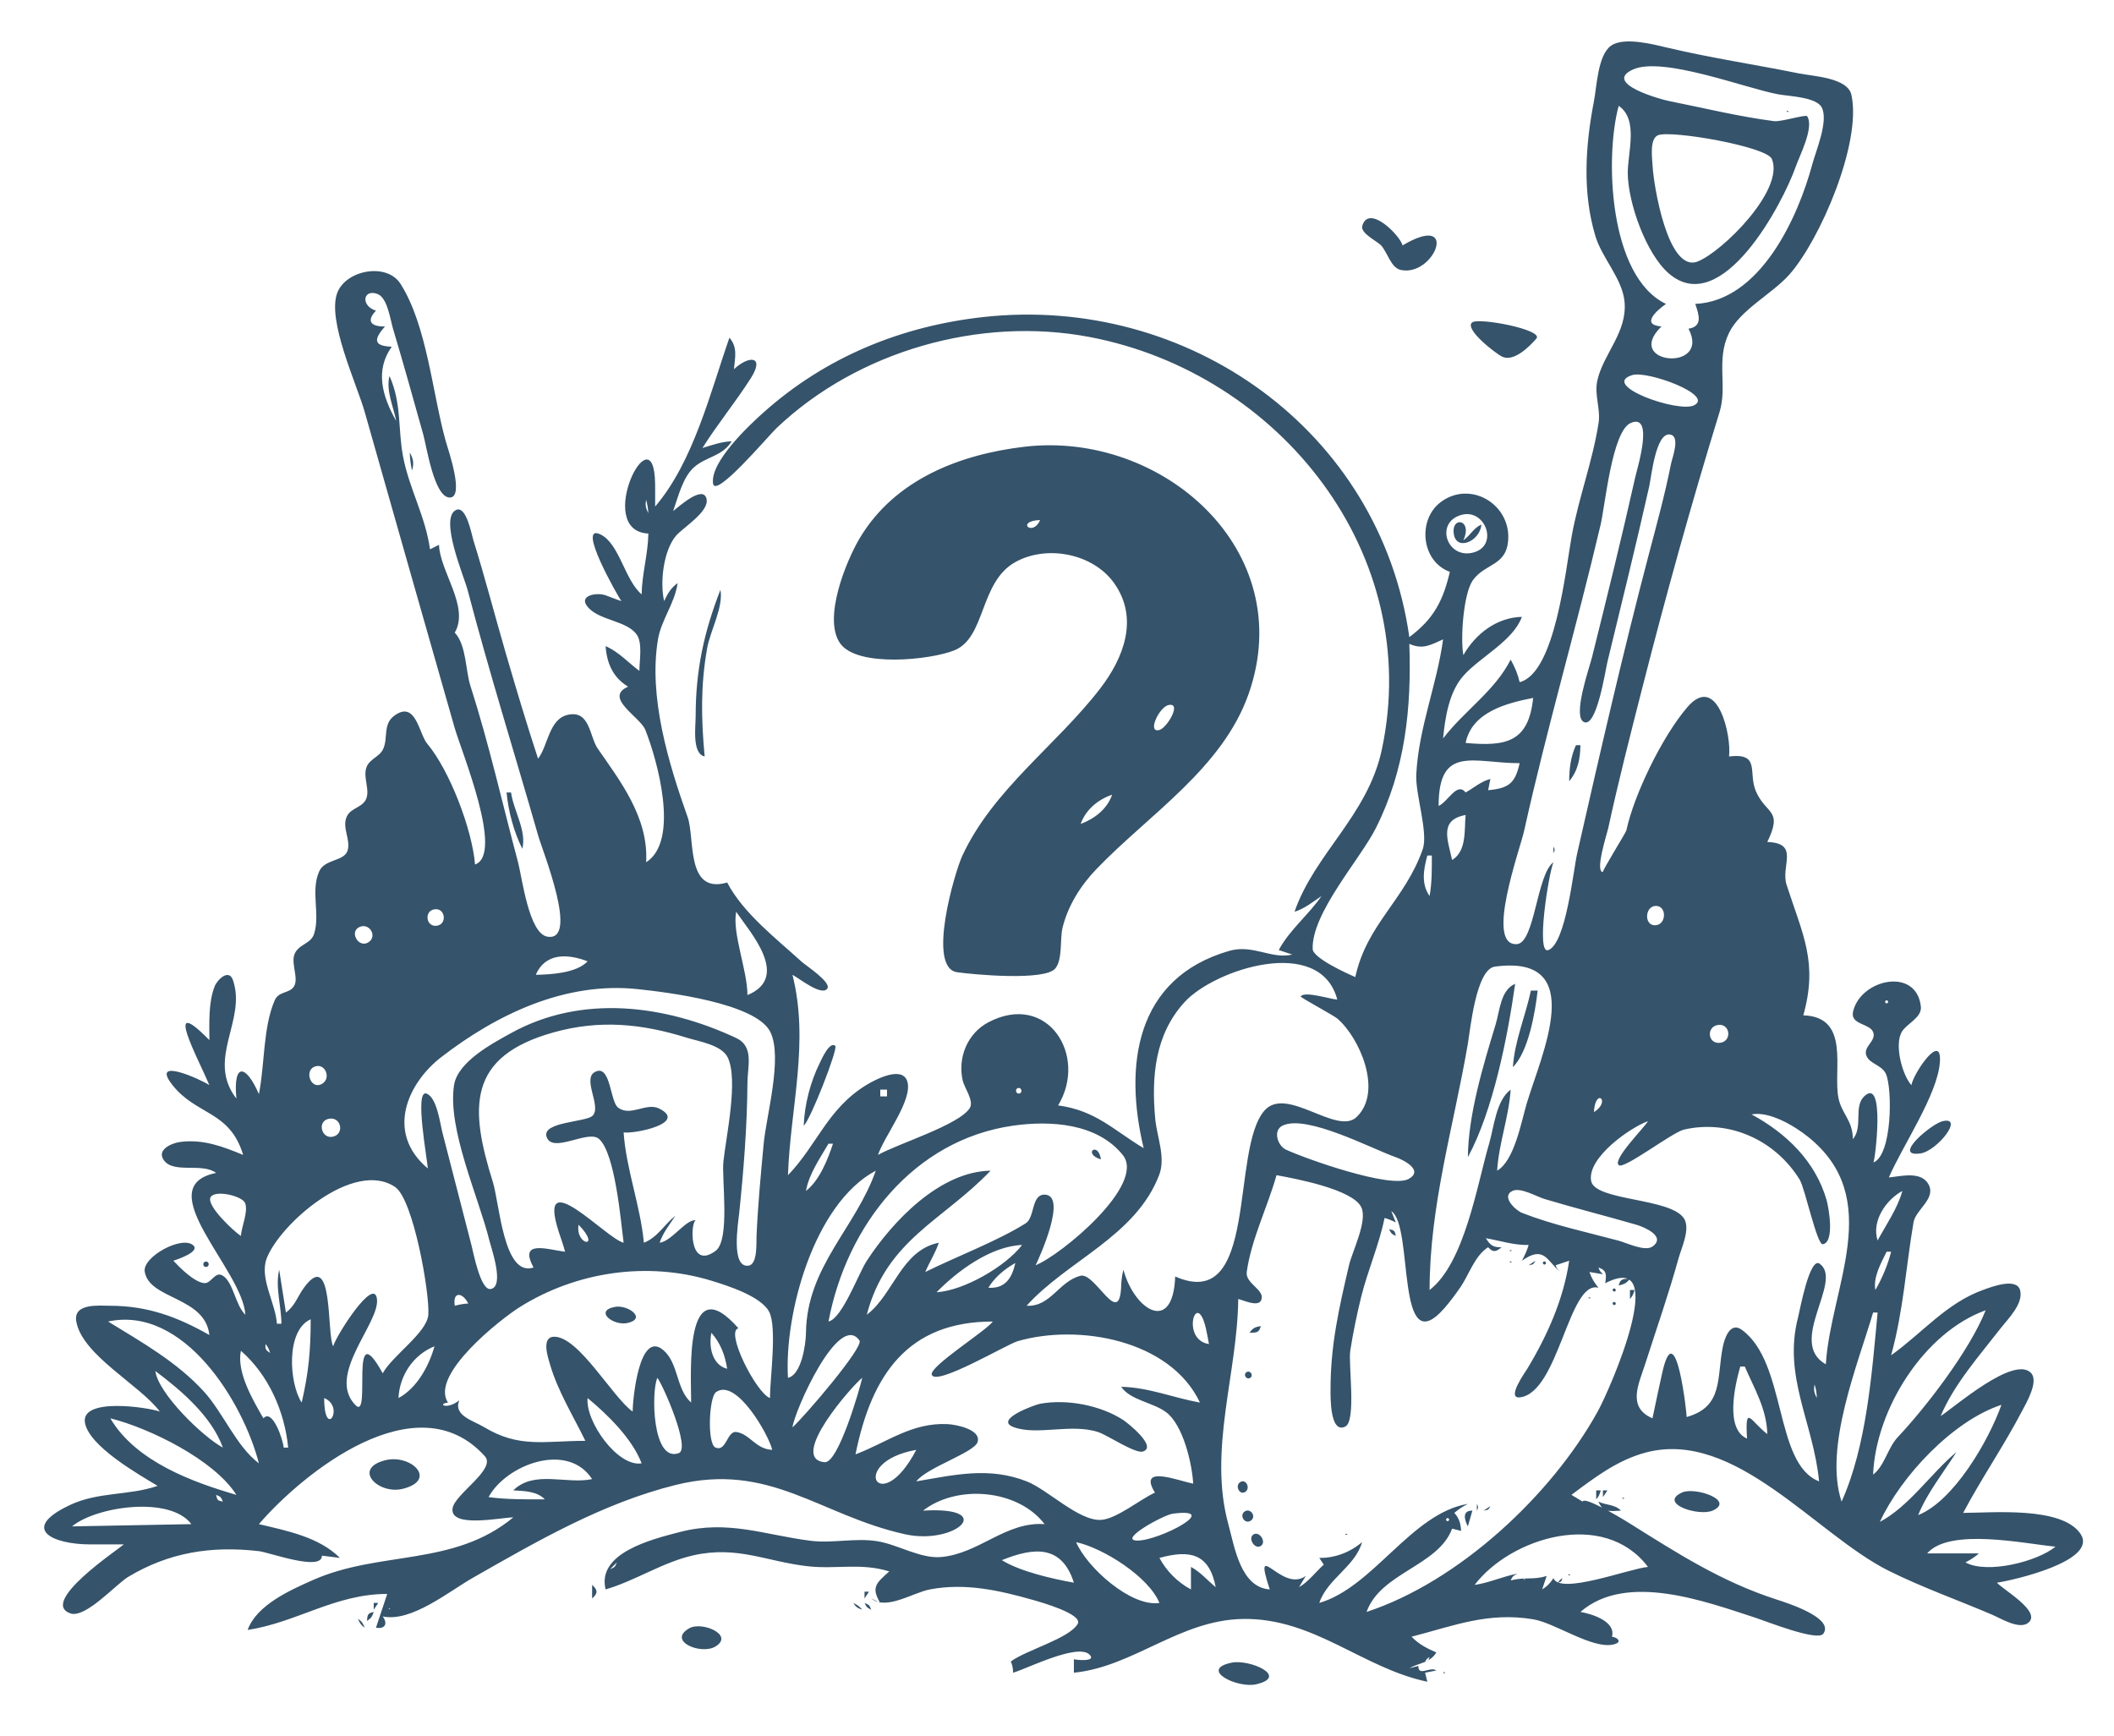 <?xml version="1.0" standalone="yes"?>
<svg xmlns="http://www.w3.org/2000/svg" width="939" height="771">
<path style="fill:#35536a; stroke:none;" d="M675 303C674.171 299.393 672.831 296.215 671 293C664.016 306.87 650.572 315.533 641 328C641.884 318.659 643.667 307.221 650.145 300.019C657.668 291.654 672.037 284.751 676 274C664.865 274.263 655.424 281.484 650 291C648.645 283.971 649.966 263.596 654.257 257.677C659.885 249.915 669.571 251.551 669.948 239C670.41 223.661 652.996 213.427 640.088 222.92C629.399 230.781 631.299 249.435 644 254C641.007 266.787 636.877 274.876 626 283C612.945 190.953 527.415 130.903 437 140.801C400.35 144.813 366.671 158.576 339.008 183.328C332.719 188.954 315.302 205.252 316.734 214.83C317.743 221.578 341.313 193.576 345 190.078C381.074 155.862 435.255 140.42 484 149.696C568.57 165.791 632.377 246.127 613.773 333C607.508 362.255 583.955 379.128 575 405C579.574 403.539 583.065 400.68 587 398C581.265 406.349 572.739 413.091 568 422L574 424C564.735 426.216 556.55 419.327 546 422.367C504.083 434.445 499.237 473.616 508 510C494.538 501.95 486.771 493.292 470 491C483.393 468.808 465.193 440.302 439.008 454.092C429.673 459.009 425.292 469.877 427.623 480C428.362 483.21 432.705 488.978 430.776 492.147C426.211 499.646 398.445 508.149 390 513C392.536 504.984 405.659 488.479 402.983 480.284C400.669 473.197 388.598 479.661 385 481.834C367.589 492.353 363.048 508.49 350 522C351.073 491.755 359.576 463.244 352 433C354.585 434.245 364.87 442.653 367.456 439.154C369.502 436.386 357.859 428.812 356.139 427.242C344.966 417.043 330.185 405.732 323 392C304.505 397.402 308.769 372.364 305.445 362.99C297.003 339.185 287.963 309.644 292.263 284C293.716 275.332 299.701 268.053 301 259C297.999 261.155 296.542 263.668 295 267C293.071 258.758 294.673 244.574 300.244 238.008C303.387 234.302 315.237 227.249 313.813 221.51C312.234 215.146 300.97 225.551 299 227C301.171 220.875 303.27 211.979 308.258 207.561C313.711 202.732 320.944 202.729 325 196C320.355 196.215 316.407 197.653 312 199C318.756 188.282 326.786 178.535 333.492 167.999C339.841 158.024 332.729 157.741 326 164C326.492 158.706 327.706 154.305 324 150C315.56 174.102 308.038 205.118 291 225C291 221.667 291.034 218.332 290.992 215C290.577 181.523 263.28 235.81 288 237C287.826 246.092 285.173 254.886 285 264C277.491 257.653 275.117 241.468 266.766 237.408C255.643 231.998 274.613 265.09 276 267C273.608 266.247 271.349 265.25 268.989 264.416C264.981 263.001 256.157 264.516 261.531 270.119C266.851 275.666 278.279 275.745 282.74 281.74C285.531 285.49 284 293.55 284 298C278.946 294.23 274.851 289.569 269 287C269.532 294.625 272.29 300.975 279 305C267.946 309.892 284.359 318.441 286.635 324.177C291.875 337.379 302.106 373.438 287 383C288.192 363.034 275.05 346.342 265.493 332.507C261.816 327.184 262.104 315.126 252.047 317.553C243.776 319.549 243.415 331.317 239 337C233.901 321.464 229.183 305.706 224.618 290C219.784 273.368 215.433 256.555 210.274 240C209.451 237.358 207.137 224.311 202.535 226.544C195.029 230.186 206.167 256.211 207.685 262C217.264 298.53 228.604 334.684 239 371C241.098 378.33 257.383 418.467 243.125 416.049C234.893 414.654 231.936 389.889 230.1 383C223.176 357.015 217.138 330.148 208.948 304.64C206.741 297.765 207.184 286.528 202 281C208.674 269.564 195.354 253.831 195 242L191 244C189.011 229.435 181.858 217.287 179.074 203C176.67 190.663 178.524 179.358 173 167C171.346 173.443 174.77 180.659 176 187C169.634 175.769 166.58 164.474 174 154C165.5 153.707 166.18 150.506 171 145C165.162 145.138 162.347 142.872 167 138C160.021 135.808 161.244 128.144 167.727 130.606C172.12 132.275 173.368 142.024 174.564 146C179.259 161.608 183.581 177.315 188.002 193C189.492 198.283 192.847 220.997 199.783 220.997C206.501 220.997 198.966 199.441 198 196C192.076 174.891 189.713 144.627 177.895 126.069C171.812 116.517 153.714 119.907 149.83 130.021C145.131 142.258 158.494 170.613 162.002 183C175.22 229.679 188.549 276.336 201.858 323C205.034 334.135 223.952 379.396 211 384C209.723 368.239 199.616 342.061 189.758 330.326C186.057 325.92 184.776 310.961 175.244 317.825C169.907 321.668 172.518 327.684 170.181 332.727C168.507 336.34 164.027 337.019 162.693 341.069C161.212 345.568 164.622 351.245 162.413 355.337C160.501 358.875 155.463 358.955 153.862 363.105C152.01 367.905 155.788 372.93 154.42 377.716C152.992 382.711 144.279 381.438 141.781 387.051C137.872 395.836 142.32 406.062 139.499 414.855C138.043 419.391 132.281 419.449 130.723 424.107C129.311 428.329 132.755 434.699 130.564 438.187C128.607 441.302 123.825 440.266 122.083 444.206C116.797 456.156 117.618 473.016 115 486C109.463 473.145 103.459 471.359 105 488C91.401 470.261 109.657 453.432 103.48 435.376C101.673 430.095 96.55 435.159 95.387 438.03C92.521 445.109 93.001 454.485 93 462C71.74 440.351 88.176 470.479 93 482C89.564 479.655 66.539 469.089 76.513 481.85C87.185 495.505 102.087 493.229 108 513C98.772 509.194 90.191 505.924 80.001 507.247C76.362 507.719 69.24 510.702 72.892 515.502C77.365 521.383 89.802 516.347 96 521C65.911 527.069 107.764 563.858 109 584C104.478 579.686 103.713 569.671 98.98 566.649C95.474 564.411 93.844 570.339 90.606 569.941C86.16 569.396 79.964 563.168 77 560C78.516 559.519 88.963 556.052 85.894 553.201C80.932 548.593 63.236 558.244 64.283 564.84C66.259 577.299 91.14 575.854 93 593C78.767 584.915 65.602 580.04 49 580.001C44.046 579.989 32.421 578.706 33.892 587.011C36.542 601.977 62.138 615.153 71 627C65.27 625.011 35.7 620.669 37.752 632.026C39.637 642.458 61.488 654.85 70 660C57.251 664.413 43.712 662.52 31 668.54C8.502 679.193 23.585 686 40 686L55 686C52.109 688.539 17.302 711.736 31.25 716.639C37.953 718.995 51.48 703.698 57 700.389C75.248 689.449 94.109 686.582 115 689C119.694 689.543 143.046 698.213 143 691L151 692C141.557 682.662 127.486 679.976 115 677C134.385 654.468 185.128 613.232 215.369 646.844C220.569 652.623 201.97 663.617 201.028 669.97C199.69 678.988 222.762 674.001 228 674C201.467 695.969 168.804 688.621 139 701.831C128.897 706.309 113.969 712.935 110 724C131.827 720.677 148.808 708 172 708L167 723C171.079 723.716 172.326 721.213 170 718C182.692 720.683 199.323 706.943 210 700.855C238.636 684.526 267.682 667.68 300 659.622C342.023 649.145 364.006 673.098 402 681.495C424.462 686.459 443.314 669.006 410 671C425.162 659.216 452.14 661.495 464 677C446.602 675.801 435.09 690.063 418 691.611C408.957 692.43 398.939 686.152 390 684.642C380.035 682.959 369.844 685.636 360 684.388C339.494 681.788 323.354 674.973 302 680.494C289.246 683.792 265.016 689.842 269 706C282.373 702.073 294.322 693.921 308 690.851C327.629 686.447 340.546 693.702 359 695.726C371.454 697.092 382.494 694.102 395 698C389.378 703.052 386.712 704.977 391 712L387 710C393.579 715.474 405.43 707.455 413 706.008C428.757 702.996 443.891 706.423 459 710.72C461.843 711.528 481.255 716.953 478.677 721.343C474.857 727.846 455.635 733.008 449 738C449.739 739.837 449.958 741.016 450 743C456.068 741.236 478.625 729.823 483.894 734.916C487.339 738.246 478.114 737.364 477 737L477 743C503.529 740.32 523.92 719.605 552 719.118C583.612 718.571 605.133 740.951 634 747L633 743L638 742C635.135 740.046 630 744.919 630 740L626 741C630.549 738.463 635.087 738.745 638 734C633.8 732.185 630.176 730.334 627 727C645.907 722.1 660.926 715.952 681 719.259C690.781 720.871 707.6 732.851 716.912 730.393C720.747 729.381 718.446 727.321 716 727C717.877 720.335 707.322 716.886 702 716C722.513 698.073 758.1 711.57 780 718.667C784.331 720.07 807.339 729.263 809.889 725.667C814.901 718.6 793.491 711.9 789 710.444C764.618 702.543 745.357 690.127 723.778 676.611C718.239 673.142 703.518 664.583 703 667L698 664C708.247 656.331 718.4 648.557 731 645.2C770.68 634.628 806.452 681.531 839 697.75C853.909 705.179 869.702 710.72 885 717.285C888.752 718.895 897.111 724.098 901.031 720.733C906.823 715.759 889.653 706.081 887 703C894.057 701.988 932.211 693.334 924.127 681.317C915.836 668.994 884.739 672 872 672C880.11 656.709 889.948 642.413 898.032 627C899.936 623.369 905.739 613.596 902.13 609.841C894.541 601.945 868.186 624.981 862 629C867.919 614.864 879.333 602.023 888.66 590C891.908 585.812 898.706 579.244 897.34 573.284C895.949 567.215 884.559 571.634 881 572.906C864.499 578.804 853.823 592.165 840 602C845.476 582.153 846.575 562.806 849.939 543C850.908 537.3 859.97 532.5 856.689 526.206C853.46 520.011 844.439 522.493 839 523C844.995 509.08 860.515 486.392 861.651 471.971C862.758 457.91 850.054 476.422 849 482C844.862 477.343 841.287 463.834 844.862 458.144C847.064 454.64 853.715 451.96 853.215 447.162C851.361 429.363 826.469 434.871 823.105 449.292C821.712 455.26 830.519 454.491 832.031 458.467C833.532 462.412 827.575 464.785 828.968 468.778C830.313 472.631 835.931 472.959 837.716 477.07C840.636 483.796 840.469 513.125 832.127 516.357C832.81 516.092 837.57 477.865 828.034 486.991C823.213 491.605 827.657 500.604 823 506C822.986 497.695 818.137 494.886 816.643 487.882C814.014 475.559 822.226 451.645 801 451C807.586 427.428 800.787 415.341 793.575 393.04C790.851 384.614 799.561 374.503 785 374C792.088 359.423 784.475 361.922 779.958 351.507C776.326 343.134 782.196 334.335 768 336C769.19 327.024 762.91 298.5 749.461 314.148C738.331 327.098 725.771 353.074 722.403 368.845C722.176 369.907 711.245 387.357 712.019 387.357C708.273 387.357 713.859 370.092 714.314 368C718.827 347.216 724.103 326.606 729.361 306C739.984 264.371 751.369 223.365 763.801 183C767.35 171.476 762.165 160.087 767.925 148.008C772.867 137.644 787.109 130.616 794.763 122C808.426 106.619 827.064 63.384 822.355 42.105C820.661 34.45 805.164 33.854 799 32.602C779.722 28.686 760.121 25.788 741 21.261C734.741 19.779 721.419 16.24 715.644 20.26C709.694 24.401 709.263 38.476 707.995 45C704.184 64.614 702.79 85.583 708.677 104.96C711.649 114.743 720.613 123.743 721.587 134C722.879 147.611 712.201 157.043 709.509 169C708.07 175.39 711.05 181.57 710.043 188C707.396 204.902 701.198 221.179 698.139 238C695.398 253.073 690.822 299.01 675 303M753 135C754.673 139.825 756.415 145.044 750 146C760.215 165.493 720.632 161.87 738 145C728.716 144.302 735.703 138.021 740 135C714.635 122.935 712.74 69.813 719 47C727.966 53.174 722.939 67.857 723.026 77C723.15 90.103 731.165 112.789 741.304 121.506C764.837 141.738 791.921 90.352 797.643 74C799.373 69.056 805.893 56.61 802.726 51.649C802.107 50.68 791.12 54.22 788 53.815C772.298 51.774 756.538 47.917 741 44.8C737.677 44.133 711.738 36.998 725.365 30.862C738.611 24.898 775.54 39.302 790 41.919C794.58 42.748 806.737 43.098 809.16 47.678C812.319 53.651 806.605 66.946 804.981 73C798.671 96.517 781.897 133.661 753 135M725 35L726 36L725 35M793.667 49.333C793.222 49.778 794.278 49.722 794.333 49.667C794.778 49.222 793.722 49.278 793.667 49.333M736.501 60.047C742.251 57.74 784.693 65.055 787.023 70.602C792.816 84.39 764.943 111.887 754.081 116.149C740.782 121.366 734.478 81.913 734.078 74C733.908 70.639 732.495 61.654 736.501 60.047M623 109C621.816 104.505 608.01 90.564 605.106 100.284C604.102 103.644 611.721 107.057 613.573 109.127C616.206 112.069 617.893 118.972 622.139 119.894C637.267 123.179 648.492 93.877 623 109M653.892 143.224C650.285 146.203 664.508 157.138 667.217 158.429C672.381 160.888 679.314 154.005 682.429 150.396C685.823 146.462 656.674 140.926 653.892 143.224M725.031 166.604C731.754 164.537 761.533 175.496 752.488 180.027C745.489 183.533 710.411 171.098 725.031 166.604M690 383C682.512 388.554 681.74 418.886 673.76 419.366C659.481 420.225 675.146 377.368 676.999 369C687.099 323.407 700.304 278.464 710.978 233C712.974 224.498 716.044 191.439 724.347 187.873C734.921 183.331 727.198 208.17 726.34 212C720.346 238.769 713.763 265.385 707.125 292C705.989 296.557 698.418 318.035 703.46 320.677C709.183 323.675 713.098 297.669 713.988 294C720.289 268.044 726.702 242.061 732.562 216C733.52 211.737 735.453 191.953 741.825 193.006C746.513 193.781 742.788 203.246 742.243 206C739.598 219.363 735.909 232.819 732.438 246C720.852 289.991 710.658 334.634 700.569 379C698.803 386.763 695.575 419.167 687.713 422.031C682.126 424.065 687.886 388.057 690 383M455 198.441C426.268 201.832 397.445 212.996 381.902 239C375.905 249.033 365.387 274.659 373.166 285.756C380.774 296.61 413.449 293.144 423.992 288.834C437.922 283.14 435.03 258.565 451 249.667C464.984 241.875 485.54 245.863 494.873 259.019C505.957 274.643 499.227 292.18 488.554 306C469.135 331.144 441.055 350.737 427.436 380.136C424.057 387.43 411.568 429.918 425.148 431.852C432.377 432.882 464.086 435.822 468.743 430.178C472.084 426.129 470.725 416.992 471.978 412C474.466 402.087 480.01 393.321 487.043 386C510.395 361.692 543.105 341.265 554.693 308C576.853 244.388 516.243 191.213 455 198.441M182 201C182.103 203.758 182.413 206.304 183 209C183.966 205.893 183.615 203.807 182 201M287 222C287.554 224.066 287.851 225.866 288 228C286.865 225.788 286.519 224.439 287 222M649.044 228.729C659.602 225.698 665.725 241.892 654.938 245.27C642.95 249.023 636.963 232.198 649.044 228.729M658 233C654.493 234.544 653.089 237.841 650 240C654.096 231.048 645.506 229.359 645.649 235.942C645.857 245.462 657.455 240.721 658 233M462 231C458.627 238.708 450.932 231.385 462 231M320 262C312.681 280.73 309 297.797 309 318C309 322.719 307.294 334.777 313 336C311.449 319.345 311.166 304.576 314.086 288C315.463 280.185 321.405 269.67 320 262M641 284C638.226 304.313 630.129 323.273 629.078 344C628.628 352.882 634.555 369.899 631.921 377.326C623.893 399.961 607.088 410.491 602 434C598.43 432.467 583.193 425.578 583.063 421.547C582.546 405.614 604.085 381.76 611.046 368C624.192 342.011 627.011 314.52 626 286C632.014 288.65 635.323 286.507 641 284M681 310C678.997 329.564 669.132 331.689 651 330C653.774 316.294 669.09 312.341 681 310M518.986 313.187C525.173 311.799 518.422 323.287 515.014 324.239C509.344 325.823 514.853 314.114 518.986 313.187M700 331C697.661 336.208 697.053 341.329 697 347C700.952 342.274 701.882 337.031 702 331L700 331M675 339C672.988 348.043 670.079 350.148 661 351L662 346C657.719 347.135 654.797 349.876 651 352C647.168 347.169 643.23 356.062 639 358C639 330.63 654.552 339 675 339M225 352C225.822 360.427 228.199 369.418 232 377C234.03 368.983 228.056 359.969 227 352L225 352M494 353C491.701 359.444 486.274 363.611 480 366C482.264 359.655 487.682 355.125 494 353M651 362C650.354 368.931 651.54 378 645 382C643.073 372.996 639.103 364.195 651 362M690 376L690 379C690.696 377.446 690.696 377.554 690 376M636 380C636 386.074 636.062 392 635 398C631.15 392.543 632.335 386.121 634 380L636 380M735.078 402.426C740.49 401.825 740.422 410.997 735.078 410.997C730.279 410.997 730.628 402.92 735.078 402.426M193.079 403.888C197.908 403.259 198.696 410.682 193.921 411.215C189.137 411.748 188.303 404.511 193.079 403.888M327 405C333.052 413.985 351.341 434.047 332 442C332 431.029 325.146 414.422 327 405M159.499 411.85C164.039 409.558 167.927 415.998 163.517 418.634C159.289 421.16 155.12 414.061 159.499 411.85M261 427C256.125 432.22 244.818 432.867 238 433C242.294 423.024 252.341 423.688 261 427M594 444C591.16 443.888 579.293 440.043 577.761 442.619C577.512 443.038 592.291 450.969 593.981 452.406C603.869 460.82 614.389 484.745 602.624 496.13C593.851 504.62 571.486 482.103 561.666 493.285C546.352 510.722 559.302 583.401 522 567C521.085 592.716 503.9 582.112 499 564C498.398 566.379 498.093 568.549 498.014 571.008C497.385 590.59 486.529 565.079 479.999 566.675C470.381 569.025 466.689 580.585 456 580C474.086 559.892 504.394 549.227 514.863 521.96C517.889 514.078 513.871 504.973 513.136 497C511.419 478.363 512.875 459.603 526.239 445.041C539.491 430.6 586.363 415.164 594 444M665 520C665.747 507.83 670.226 496.125 671 484C664.526 488.826 663.61 500.615 661.438 508C656.118 526.084 650.606 560.976 635 573C635 535.499 645.638 500.541 651.926 464C653.112 457.104 655.628 430.476 664.018 429.352C705.701 423.768 684.676 468.347 678.185 490C675.746 498.138 672.714 515.565 665 520M652 514C663.287 493.192 669.678 460.404 673 437C666.511 439.742 666.199 448.89 664.346 455C658.827 473.2 652.179 494.926 652 514M190 519C170.973 502.929 181.22 480.961 196 469.555C220.542 450.615 250.924 435.999 283 439.335C295.799 440.667 335.848 445.482 342.178 458.404C347.743 469.764 340.384 495.595 339.215 508C337.931 521.617 336.643 535.343 336.033 549C335.903 551.897 336.598 561.556 332.531 562.174C324.548 563.386 327.861 543.416 328.32 539C330.298 519.982 331.888 500.119 331.997 481C332.04 473.542 335.046 464.821 326.97 461.049C295.369 446.288 258.384 441.529 227 458.89C218.711 463.475 203.299 471.6 201.681 482C198.646 501.515 212.653 531.88 217.373 551C218.262 554.599 224.243 571.464 217.959 572.559C213.442 573.346 210.245 556.303 209.389 553C205.071 536.346 200.764 519.676 196.496 503C195.452 498.919 194.068 487.475 189.452 485.761C183.932 483.712 189.933 515.498 190 519M680 440C677.579 451.317 672.74 462.402 672 474C678.941 467.165 681.926 449.451 683 440L680 440M838 444.333C838.889 444.333 838.889 445.667 838 445.667C837.111 445.667 837.111 444.333 838 444.333M293 552C294.515 547.488 297.43 543.967 300 540C295.117 543.885 291.953 549.746 286 552C284.453 535.469 278.133 519.394 277 503C281.846 503.749 305.639 498.834 292.79 492.399C287.049 489.523 279.999 496.231 274.494 491.939C271.091 489.285 271.239 473.97 265.217 475.761C257.534 478.046 267.666 491.459 263.137 495.657C260.112 498.461 240.707 498.317 242.761 504.878C245.221 512.736 261.217 501.575 266.079 505.902C273.256 512.289 275.758 542.372 277 552C269.376 550.295 238.241 516.039 248.136 546.999C249.1 550.015 250.21 552.929 251 556C243.507 555.13 230.126 550.36 237 563C223.684 567.472 221.901 534.561 218.904 525C208.565 492.009 207.464 469.271 246 458.537C266.352 452.868 284.988 454.675 305 460.92C310.272 462.565 320.424 464.118 323.176 469.586C328.126 479.424 322.463 505.014 321.32 516C320.515 523.738 324.41 550.743 317.876 555.601C305.519 564.789 306.734 541.554 309.223 542.081C304.874 541.16 298.555 551.273 293 552M763.043 455.283C768.6 454.41 769.5 462.655 763.922 463.215C758.536 463.756 757.815 456.104 763.043 455.283M357 500C359.918 497.652 372.382 465.683 371.015 464.544C368.448 462.406 364.879 470.638 364.199 472.001C359.992 480.434 357.348 490.583 357 500M139.491 473.892C144.445 471.653 147.49 479.243 142.742 481.593C138.059 483.91 135.213 475.825 139.491 473.892M452.258 483.281C453.83 482.969 454.315 485.406 452.742 485.719C451.17 486.031 450.685 483.594 452.258 483.281M394 484L394 487L391 487L391 484L394 484M708 494C708.567 482.871 715.823 489.018 708 494M811 606C793.591 596.236 818.996 568.965 808.259 561.323C803.769 558.127 799.404 582.329 798.701 585C791.773 611.346 805.552 632.134 808 658C787.959 650.253 793.771 605.171 773.627 590.649C768.587 587.016 766.076 594.252 765.294 598C762.434 611.694 765.742 624.827 749.166 629.421C749.42 629.35 744.364 582.332 738.286 610L736.534 618L734 630C722.543 625.079 727.966 614.612 730.723 606C735.737 590.33 741.174 574.875 745.562 559C746.872 554.261 750.915 545.888 748.034 541.28C742.216 531.968 708.31 533.558 706.743 524.518C704.957 514.216 724.058 500.862 732 498C730.513 500.792 715.883 515.241 719.087 517.577C721.547 519.369 742.872 502.926 748 501.747C768.246 497.093 788.638 506.53 799.398 524C801.75 527.818 807.065 553.122 809.662 552.677C815.056 551.753 812.259 536.271 811.321 533C806.399 515.853 793.36 503.277 778 495C786.029 493.502 796.935 500.054 802.981 504.865C837.448 532.286 813.109 571.622 811 606M146.119 496.929C151.512 495.914 153.167 503.682 147.881 504.895C142.775 506.067 140.666 497.956 146.119 496.929M862.93 498.002C857.869 499.143 840.109 514.162 853.03 512.334C860.385 511.294 872.636 495.813 862.93 498.002M460 562C461.696 558.61 474.351 530.643 463.915 530.643C458.021 530.643 459.719 540.796 455.576 543.398C443.133 551.215 424.579 558.274 411 565C412.846 560.558 415.486 556.587 417 552C400.235 555.416 396.922 575.019 385 584C393.73 550.636 418.911 542.137 440 520C417.378 520.38 396.455 542.495 385.028 560C381.337 565.654 374.082 585.703 368 587C376.057 544.268 405.908 506.273 450 500.001C466.615 497.637 487.32 498.898 498.706 513.019C509.309 526.169 471.043 557.687 460 562M569.744 499.959C580.428 494.879 609.446 510.338 620 514.019C623.35 515.187 632.593 519.827 625.705 523.662C617.674 528.134 579.678 514.61 571.148 510.632C567.607 508.98 565.172 502.132 569.744 499.959M370 508C367.717 514.999 363.937 524.419 358 529C359.34 521.406 364.165 514.587 368 508L370 508M489 515C487.848 506.711 480.605 512.334 489 515M389 520C380.146 545.388 358.34 562.591 358 592C357.939 597.3 355.928 610.736 350 612C348.304 583.664 361.475 534.676 389 520M615 541C616.82 541.522 618.312 542.136 620 543L618 538C628.112 544.34 619.648 606.183 641.639 580.992C644.115 578.155 646.376 575.089 648.526 572C652.571 566.191 654.935 557.875 661 554C663.22 556.489 664.51 556.028 667 554C663.281 554.138 661.93 553.155 660 550C666.364 551.09 672.509 553.17 679 553C678.243 555.537 677.258 557.666 676 560C685.85 553.085 686.941 559.778 693 565C691.814 563.814 691.472 563.416 691 562L697 560C694.497 577.164 687.232 593.33 678.382 608.003C677.463 609.527 668.837 621.484 675.198 620.677C692.419 618.492 696.807 568.366 710 572C708.129 569.658 706.955 567.828 706 565L712 566C710.814 564.814 710.472 564.416 710 563C713.777 564.265 713.569 566.334 713 570C742.4 554.756 715.276 616.825 709.652 627C689.163 664.064 648.074 702.482 607 716C613.217 698.505 638.875 695.617 645 679L649 680C648.779 676.644 648.211 674.557 646 672C647.919 670.331 649.734 669.163 652 668C626.902 672.184 610.083 704.978 586 712C589.617 701.237 601.918 695.914 605 685C599.746 689.486 592.95 692.1 586 692L588 695C584.252 698.346 581.371 702.481 577 705L580 700C569.307 707.883 556.211 682.106 564 706C551.028 705.09 548.406 687.284 545.596 677C536.611 644.118 549.696 609.858 550 577C552.27 577.513 558.836 580.706 560.195 577.518C562.161 572.906 553.038 570.288 553.787 564.938C555.822 550.409 563.052 536.108 567 522C575.316 523.506 600.783 528.259 604.643 536.188C607.588 542.237 600.685 555.702 599.208 562C594.787 580.855 590.994 597.507 591 617C591.001 620.001 590.603 637.04 597.527 633.677C602.558 631.233 598.845 605.817 599.758 600C601.022 591.954 602.671 583.905 604.627 576C607.539 564.234 612.609 552.83 615 541M170 610C154.755 582.375 165.167 631.516 157.91 624.149C144.822 610.863 168.522 587.962 167.457 577.177C166.385 566.324 149.087 593.619 148 598C145.037 592.854 148.297 553.644 134.964 572.052C132.165 575.916 130.985 580.128 127 583L124 564C122.196 571.708 124.969 580.106 125 588L123 588C122.44 578.894 115.133 567.716 118.45 559C124.276 543.692 157.144 514.808 175.517 527.26C183.589 532.73 190.887 574.157 190.259 583.921C189.745 591.911 174.222 602.192 170 610M671.823 528.979C675.39 527.277 682.519 531.512 686 532.56C699.592 536.653 713.375 540.09 726.999 544.062C730.041 544.949 740.248 549.141 734.057 553.656C730.713 556.094 722.538 552.054 719 551.105C704.795 547.295 689.734 544.104 676.03 538.734C673.381 537.696 666.517 531.51 671.823 528.979M845 529C842.884 536.698 837.812 543.98 834 551C831.215 542.415 837.679 532.976 845 529M107 549C104.018 547.091 91.447 535.452 93.543 531.762C95.475 528.363 107.741 531.177 108.92 534.483C110.293 538.334 107.264 544.872 107 549M587 542L588 543L587 542M257 544C267.559 554.981 255.386 553.302 257 544M617 546C618.001 547.924 618.077 548.098 620 549C619.518 546.636 619.364 546.482 617 546M599 547L600 548L599 547M454 553C446.55 562.655 428.043 573.273 416 574C425.425 564.39 440.131 553.554 454 553M670.667 555.333C670.222 555.778 671.278 555.722 671.333 555.667C671.778 555.222 670.722 555.278 670.667 555.333M840 556C838.553 561.807 835.997 567.817 833 573C831.958 567.313 835.522 561.001 838 556L840 556M91.258 560.399C89.701 560.742 90.177 563.066 91.742 562.731C93.299 562.399 92.832 560.053 91.258 560.399M670.667 560.333C670.222 560.778 671.278 560.722 671.333 560.667C671.778 560.222 670.722 560.278 670.667 560.333M679 562C681.093 561.594 681.02 561.783 682 560L679 562M685.5 560.5C684.873 561.127 685.872 562.128 686.5 561.5C687.128 560.872 686.127 559.873 685.5 560.5M451 561C449.477 567.834 446.419 572.47 439 572C441.917 567.25 446.18 563.74 451 561M342 621C335.882 618.725 321.975 591.298 328 590C303.839 562.577 307 610.003 307 623C300.198 617.024 301.496 605.436 294.552 599.634C283.913 590.744 281.051 621.54 281 627C272.065 620.635 257.073 593.654 246.15 593.761C240.259 593.819 243.438 603.059 244.29 605.997C247.768 617.983 254.57 628.838 260 640C241.905 639.991 230.692 643.374 215 633.896C210.247 631.026 201.207 628.787 204 622C198.566 626.388 193.851 623.659 199 623C190.744 610.758 222.385 585.889 231 580.506C256.083 564.833 287.554 560.187 316 568.876C323.04 571.027 337.906 575.713 341.601 582.596C345.265 589.419 342 612.474 342 621M719 571C721.464 570.41 722.464 569.994 724 568C721.007 568.064 719.654 567.946 719 571M716.5 572.5C715.873 573.127 716.872 574.128 717.5 573.5C718.128 572.872 717.127 571.873 716.5 572.5M724 573L724 577C725.267 575.457 725.489 574.952 726 573L724 573M208 579C205.878 579.12 204.051 579.443 202 580C200.979 573.463 205.484 574.002 208 579M705.667 576.333C705.222 576.778 706.278 576.722 706.333 576.667C706.778 576.222 705.722 576.278 705.667 576.333M716.5 578.5C715.873 579.127 716.872 580.128 717.5 579.5C718.128 578.872 717.127 577.873 716.5 578.5M273.07 580.511C263.716 582.332 272.587 589.132 278.852 587.634C287.436 585.581 278.76 579.403 273.07 580.511M537 597C524.344 595.253 531.431 572.014 535.62 589.989C536.161 592.308 536.561 594.661 537 597M882 582C874.709 600.259 855.086 625.47 843.025 638.284C838.414 643.183 837.195 650.991 832 655C833.141 626.145 854.449 591.926 882 582M834 583C831.464 609.798 829.16 642.233 818 667C809.981 642.952 825.267 605.897 832 583L834 583M115 650C104.955 642.46 99.142 627.494 90.543 618.078C78.568 604.963 62.967 596.174 48 587C81.841 579.761 108.094 623.066 115 650M138 586C138.02 599.573 137.101 609.727 134 623C128.417 614.496 126.862 590.946 138 586M441 587C438.178 591.083 412.451 607.129 413.884 610.688C415.925 615.756 447.158 597.152 452 595.742C478.941 587.895 519.806 595.078 533 623C521.2 620.903 510.221 616.234 498 616C502.154 622.022 512.01 622.846 517.959 627.272C525.506 632.888 529.478 650.03 530 659C523.784 657.931 505.136 650.251 513 663C506.41 666.007 495.839 674.768 489 675.114C479.095 675.615 465.387 661.647 456 657.986C439.147 651.414 423.963 655.142 407 658C411.748 651.768 432.841 645.2 434.239 640.498C435.903 634.903 424.497 632.759 421 632.579C404.972 631.754 394.073 640.704 380 646C387.183 610.411 403.373 587 441 587M555 592C557.993 591.936 559.346 592.054 560 589C557.402 589.497 556.526 589.859 555 592M316 592C320.069 596.679 322.05 601.915 323 608C316.328 606.336 314.696 598.111 316 592M352 634C352.859 626.838 372.531 582.34 381.764 595.426C383.836 598.363 356.855 629.762 352 634M118 597C119.081 598.458 119.436 599.248 120 601C118.14 599.735 117.631 599.223 118 597M193 598C190.527 606.776 185.198 616.593 177 621C177.464 610.978 183.575 601.768 193 598M107 600C119.295 610.708 126.441 626.964 128 643L126 643C125.754 639.553 121.019 625.479 117 630C112.392 621.986 105.006 609.557 107 600M775 607C779.278 616.915 784.772 625.907 785 637C777.455 631.187 775.073 623.339 776 639C766.18 634.779 770.552 615.487 773 607L775 607M553.74 609.47C552.041 610.471 553.556 612.995 555.26 612.062C556.974 611.123 555.409 608.487 553.74 609.47M69 609C80.507 617.578 94.007 629.144 99 643C90.233 638.326 70.33 619.099 69 609M292 612C294.761 615.77 306.844 643.544 301.486 645.469C289.675 649.713 289.21 618.019 292 612M383 612C381.739 617.478 372.321 650.067 366.272 649.496C349.842 647.944 378.867 615.087 383 612M806 615C806.725 617.064 806.909 618.804 807 621C805.865 618.788 805.519 617.439 806 615M343 644C335.708 643.749 333.079 636.949 327.107 636.081C322.881 635.467 322.696 645.05 317.793 642.972C314.057 641.389 314.883 620.618 318.042 618.36C327.105 611.882 341.624 637.661 343 644M144 621C153.468 624.894 144.003 639.935 144 621M261 621C269.901 628.332 280.84 639.071 285 650C274.322 651.733 259.942 631.332 261 621M462 623.535C459.681 623.966 441.149 630.636 450.328 633.943C460.932 637.763 475.949 632.091 488 636.182C491.863 637.494 504.279 645.74 507.568 644.763C514.468 642.712 500.566 631.823 498.999 630.799C488.92 624.21 473.893 621.325 462 623.535M889 624C883.422 639.714 868.009 666.597 852 673C856.066 663.035 863.262 654.062 869 645C857.628 654.495 848.068 669.043 835 676C844.404 655.682 867.386 631.115 889 624M105 664C86.123 658.501 60.437 649.396 49 630C66.424 634.316 95.24 648.496 105 664M407 644C390.794 674.985 376.195 649.511 407 644M171.003 648.644C156.34 652.44 168.14 664.064 178.999 661.293C194.614 657.308 182.432 645.686 171.003 648.644M263 657C251.677 659.428 237.203 652.861 228 662C232.797 662.289 238.543 662.349 242 666C233.597 666 225.342 666.106 217 665C224.846 650.565 252.096 640.182 263 657M550.781 658.397C548.45 660.063 550.665 664.429 553.219 662.603C555.55 660.937 553.334 656.571 550.781 658.397M709 662L709 666C710.267 664.457 710.489 663.952 711 662L709 662M712 662L712 665L714 662L712 662M747.151 662.939C736.362 667.856 754.709 673.768 760.841 670.937C770.724 666.375 752.81 660.361 747.151 662.939M99 667C96.636 666.518 96.482 666.364 96 664C98.124 664.899 98.101 664.876 99 667M720.667 665.333C720.222 665.778 721.278 665.722 721.333 665.667C721.778 665.222 720.722 665.278 720.667 665.333M710 667C712.038 672.019 715.24 671.224 720 671C717.258 668.117 713.461 668.703 710 667M656 668L656 671C656.696 669.446 656.696 669.554 656 668M659 671C661.093 670.594 661.02 670.783 662 669L659 671M85 677L32 678C42.63 669.131 75.531 664.304 85 677M552.843 671.396C550.37 673.102 552.876 677.197 555.536 675.48C558.282 673.708 555.414 669.622 552.843 671.396M652 678L654 671C649.485 670.92 650.331 674.834 652 678M521 672.342C543.235 669.495 514.768 684.431 505.159 684.301C496.332 684.182 516.811 672.879 521 672.342M643 674.333C643.889 674.333 643.889 675.667 643 675.667C642.111 675.667 642.111 674.333 643 674.333M556.843 681.54C554.028 683.155 557.448 688.645 560.16 686.596C562.559 684.784 559.414 680.066 556.843 681.54M597.667 681.333C597.222 681.778 598.278 681.722 598.333 681.667C598.778 681.222 597.722 681.278 597.667 681.333M732 696C723.336 696.841 693.034 708.576 690 701C688.477 703.281 687.323 704.56 685 706L687 700C681.195 701.934 677.518 700.336 671 702C671.901 700.078 672.076 700.001 674 699C667.458 700.217 661.763 703.002 655 704C671.007 682.979 712.461 670.118 732 696M515 712C502.376 713.917 482.682 696.14 478 685C490.037 687.613 510.23 700.358 515 712M913 687C904.972 693.673 882.575 699.269 873 694C875.264 692.818 877.094 691.691 879 690L856 690C865.937 678.433 899.579 685.75 913 687M477 703C467.587 701.327 453.077 698.039 445 693C459.344 687.189 471.619 686.154 477 703M540 705C536.263 701.93 533.287 698.325 529 696L529 706C523.112 702.865 518.134 697.888 515 692C528.749 688.227 537.118 690.15 540 705M274 694C273.101 696.124 273.124 696.101 271 697L274 694M696.667 699.333C696.222 699.778 697.278 699.722 697.333 699.667C697.778 699.222 696.722 699.278 696.667 699.333M677 701.333C677.773 701.333 677.16 701.831 676.667 701.667L677 701.333M692 703C693.635 702.455 693.455 702.635 694 701C692.825 701.773 692.773 701.825 692 703M263 704L263 710C265.593 707.811 265.593 706.189 263 704M384 707L384 710L386 707L384 707M166 712L166 715L168 712L166 712M379 712C380.277 713.897 380.823 714.259 383 715C381.55 713.392 380.949 712.936 379 712M384 712C385.001 713.924 385.077 714.098 387 715C386.101 712.876 386.124 712.899 384 712M173 714.333L173.333 714.667C172.84 714.831 172.227 714.333 173 714.333M163 720C164.897 718.723 165.259 718.177 166 716C163.303 716.578 163.211 717.261 163 720M159 719C159.818 721.026 160.252 721.727 162 723C161.182 720.974 160.748 720.273 159 719M306.151 723.26C296.213 728.955 311.343 735.182 317.712 731.396C326.401 726.232 311.769 720.041 306.151 723.26M809 722L808 723L809 722M635 736C634.455 737.635 634.635 737.455 633 738C633.773 736.824 633.824 736.773 635 736M547.011 738.546C532.373 741.59 549.635 750.067 557.989 748.132C572.794 744.704 555.074 736.869 547.011 738.546M641.333 742.667C641.278 742.722 641.222 743.778 641.667 743.333C641.722 743.278 641.778 742.222 641.333 742.667z"/>
</svg>
